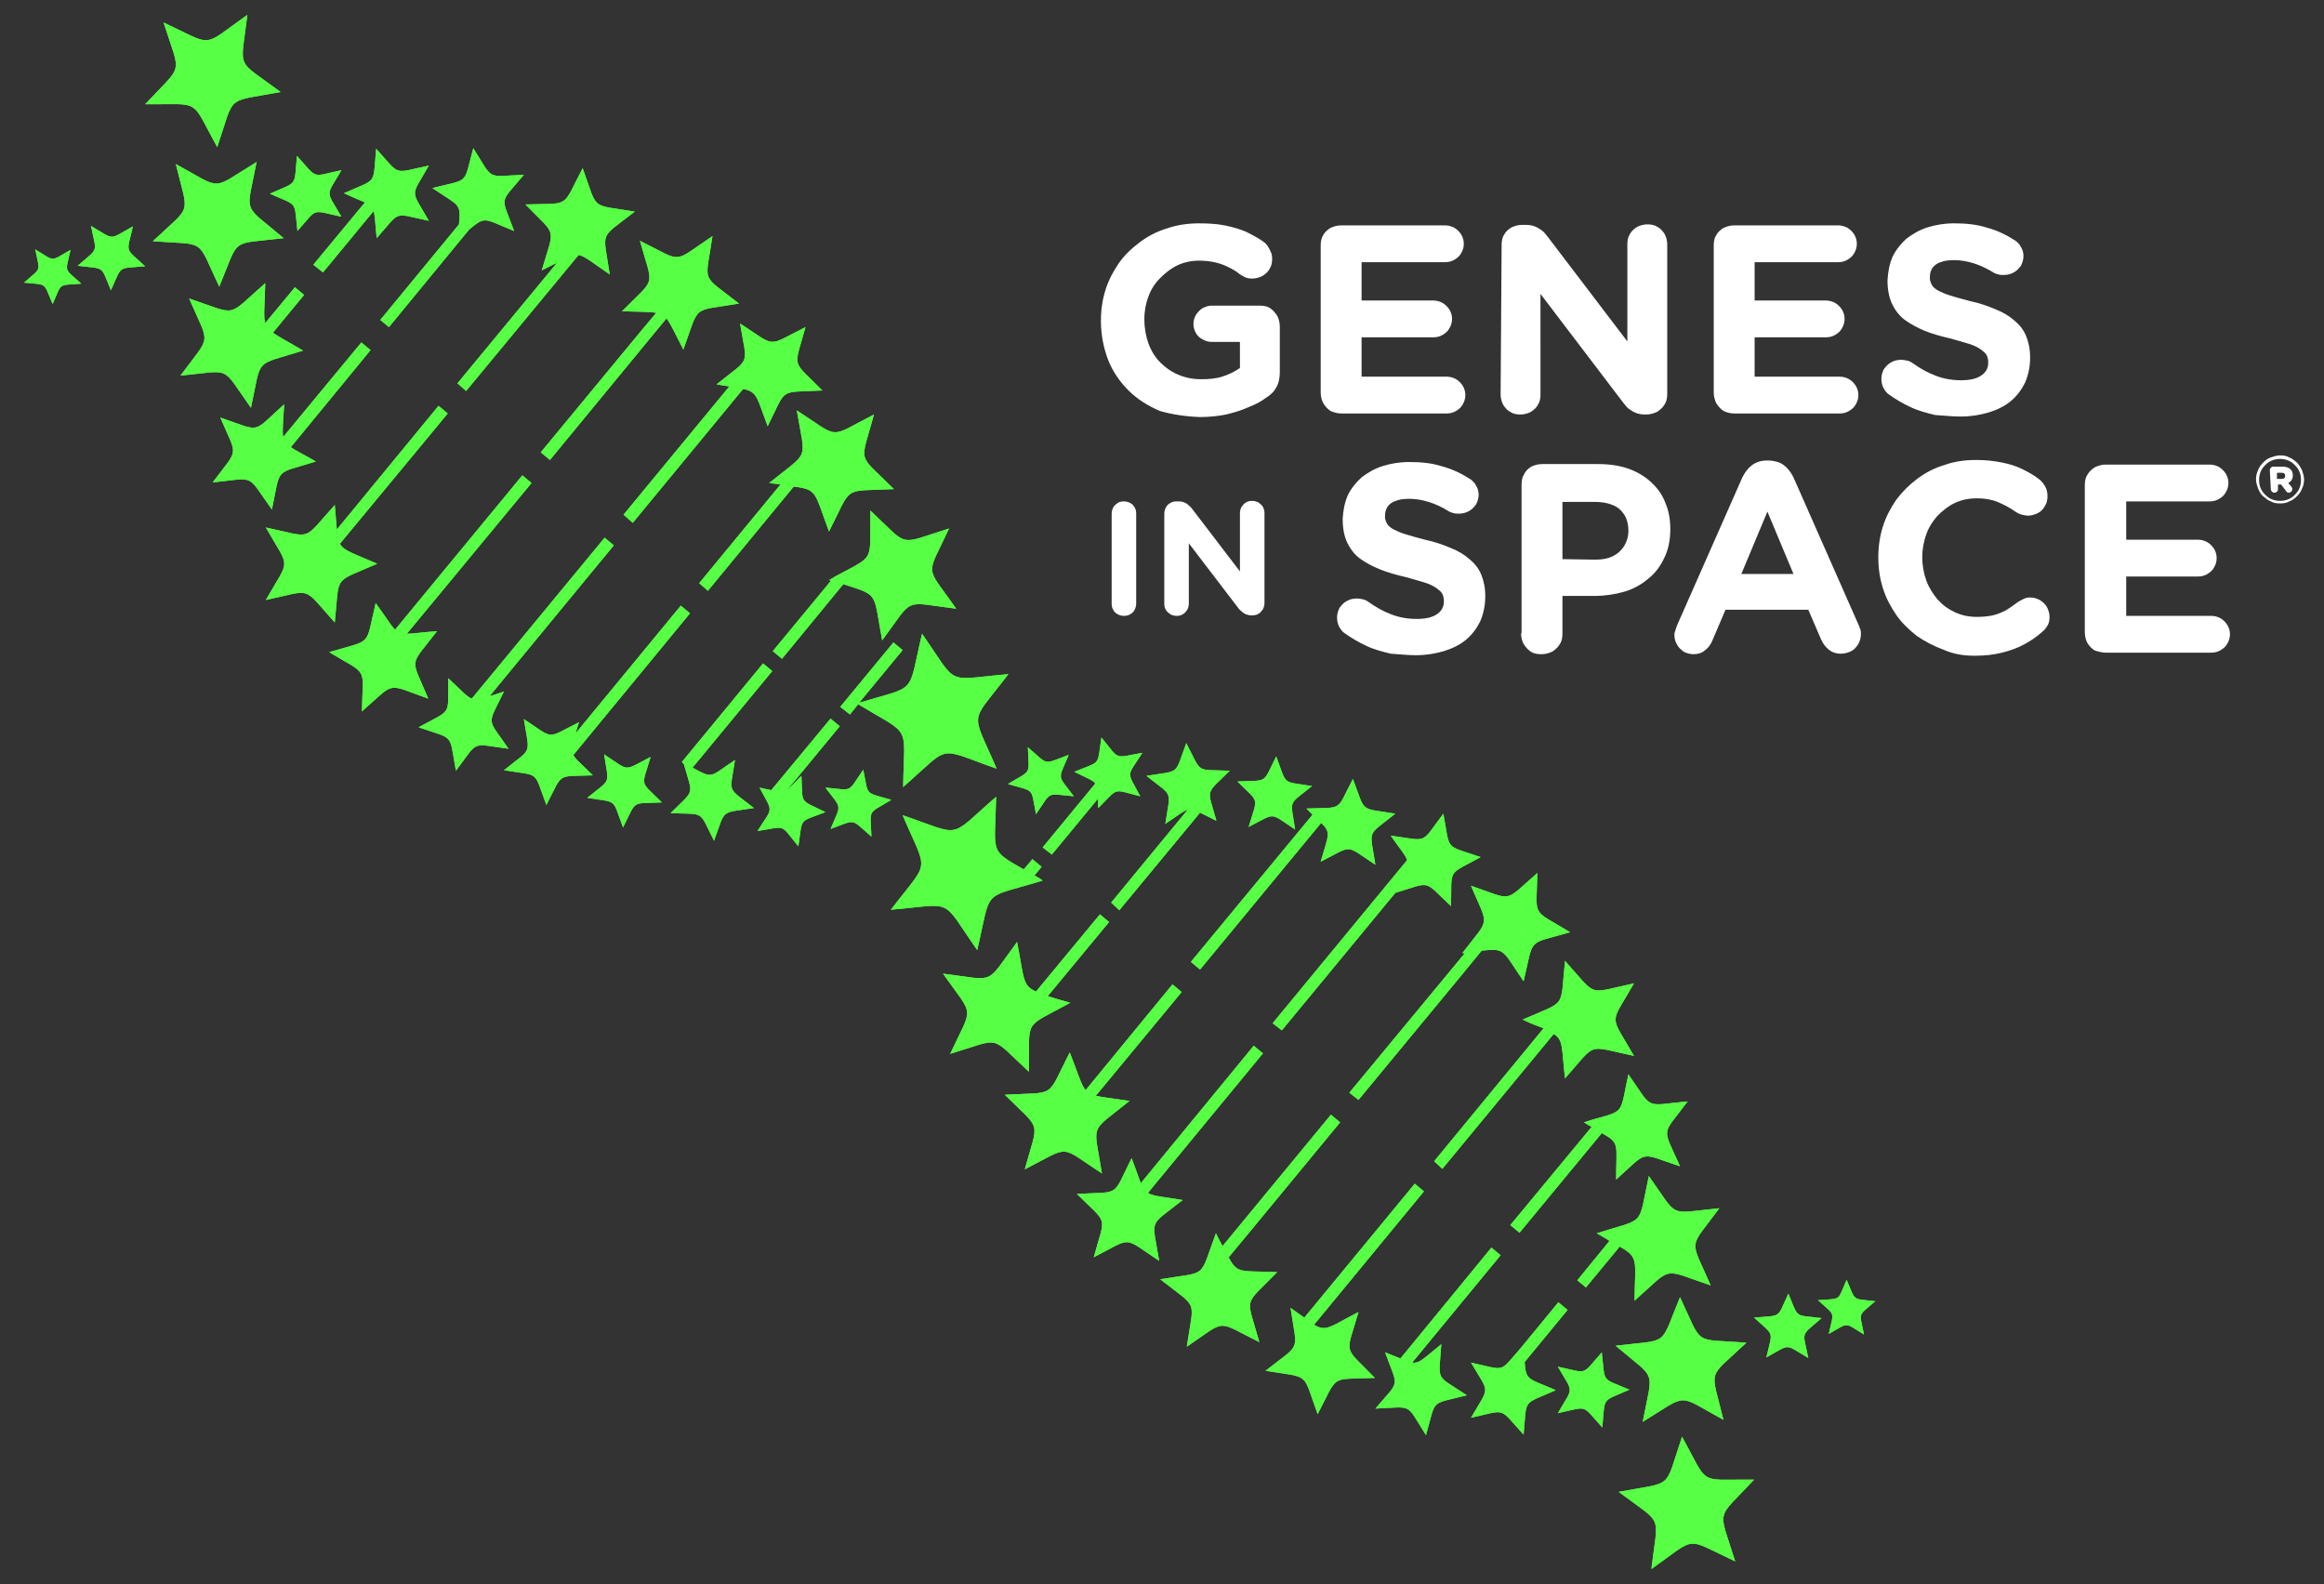 <?xml version="1.0" encoding="utf-8"?>
<!-- Generator: Adobe Illustrator 23.0.4, SVG Export Plug-In . SVG Version: 6.00 Build 0)  -->
<svg version="1.1" id="Layer_1" xmlns="http://www.w3.org/2000/svg" xmlns:xlink="http://www.w3.org/1999/xlink" x="0px" y="0px"
	 viewBox="0 0 454.7 310" style="enable-background:new 0 0 454.7 310;" xml:space="preserve">
<rect x="0" y="0" width="454.7" height="310" fill="#333333" stroke="none"/>
<style type="text/css">
	.st0{fill:#FFFFFF;}
	.st1{fill-rule:evenodd;clip-rule:evenodd;fill:#57FF45;}
	.st2{clip-path:url(#SVGID_3_);fill:#57FF45;}
</style>
<g>
	<g>
		<path class="st0" d="M446.1,98.5c-0.7,0-1.3-0.1-1.8-0.4c-0.6-0.2-1-0.6-1.5-1s-0.7-0.9-1-1.5c-0.2-0.6-0.4-1.2-0.4-1.8v0
			c0-0.6,0.1-1.2,0.4-1.8c0.2-0.6,0.6-1.1,1-1.5c0.4-0.4,0.9-0.8,1.5-1c0.6-0.2,1.2-0.4,1.8-0.4c0.7,0,1.3,0.1,1.8,0.4
			c0.6,0.2,1,0.6,1.5,1c0.4,0.4,0.7,0.9,1,1.5c0.2,0.6,0.4,1.2,0.4,1.8v0c0,0.6-0.1,1.2-0.4,1.8c-0.2,0.6-0.6,1.1-1,1.5
			c-0.4,0.4-0.9,0.8-1.5,1C447.4,98.4,446.8,98.5,446.1,98.5z M446.1,98c0.6,0,1.1-0.1,1.6-0.3c0.5-0.2,0.9-0.5,1.3-0.9
			c0.4-0.4,0.7-0.8,0.9-1.3c0.2-0.5,0.3-1,0.3-1.6v0c0-0.6-0.1-1.1-0.3-1.6c-0.2-0.5-0.5-0.9-0.9-1.3c-0.4-0.4-0.8-0.7-1.3-0.9
			c-0.5-0.2-1-0.3-1.6-0.3c-0.6,0-1.1,0.1-1.6,0.3c-0.5,0.2-0.9,0.5-1.3,0.9s-0.7,0.8-0.9,1.3c-0.2,0.5-0.3,1-0.3,1.6v0
			c0,0.6,0.1,1.1,0.3,1.6c0.2,0.5,0.5,0.9,0.9,1.3c0.4,0.4,0.8,0.7,1.3,0.9C445,97.9,445.5,98,446.1,98z M444.1,92
			c0-0.2,0.1-0.4,0.2-0.5c0.1-0.1,0.3-0.2,0.5-0.2h1.7c0.6,0,1.1,0.1,1.5,0.4c0.4,0.3,0.6,0.7,0.6,1.3c0,0.7-0.3,1.2-0.9,1.5
			l0.6,0.7c0.1,0.1,0.2,0.3,0.2,0.5c0,0.2-0.1,0.4-0.2,0.5c-0.1,0.1-0.3,0.2-0.5,0.2c-0.2,0-0.4-0.1-0.5-0.3l-1-1.3h-0.6v0.9
			c0,0.2-0.1,0.4-0.2,0.5c-0.1,0.1-0.3,0.2-0.5,0.2c-0.2,0-0.4-0.1-0.5-0.2c-0.1-0.1-0.2-0.3-0.2-0.5L444.1,92L444.1,92z
			 M446.4,93.7c0.5,0,0.7-0.2,0.7-0.6c0-0.4-0.2-0.6-0.7-0.6h-0.9v1.2H446.4z"/>
	</g>
	<path class="st0" d="M383.6,81.5c2,0,3.8-0.3,5.5-0.8c1.6-0.5,3.1-1.2,4.3-2.2c1.2-1,2.1-2.2,2.8-3.6c0.6-1.4,1-3,1-4.9v-0.1
		c0-1.6-0.3-3-0.8-4.2c-0.5-1.2-1.3-2.2-2.3-3c-1-0.9-2.2-1.6-3.7-2.2c-1.4-0.6-3.1-1.2-5-1.6c-1.6-0.4-2.9-0.8-3.9-1.1
		c-1-0.3-1.8-0.7-2.4-1c-0.6-0.4-1-0.7-1.2-1.2c-0.2-0.4-0.4-1-0.3-1.5v-0.1c0-0.6,0.2-1.1,0.5-1.6c0.4-0.5,0.9-0.9,1.6-1.1
		c0.7-0.3,1.6-0.4,2.6-0.4c1.3,0,2.5,0.2,3.8,0.6c1.3,0.4,2.6,1,3.9,1.8c0.3,0.2,0.6,0.3,1,0.4c0.3,0.1,0.7,0.1,1.1,0.1
		c0.7,0,1.4-0.2,1.9-0.5c0.6-0.3,1-0.8,1.4-1.3c0.3-0.6,0.5-1.2,0.5-1.9c0-0.5-0.1-1-0.3-1.4c-0.2-0.4-0.4-0.8-0.7-1.1
		c-0.3-0.3-0.5-0.5-0.9-0.7c-1.7-1.1-3.5-1.9-5.4-2.4c-1.9-0.6-4-0.8-6.3-0.8c-1.9,0-3.6,0.3-5.2,0.8s-2.9,1.3-4.1,2.2
		c-1.1,1-2,2.1-2.7,3.5c-0.6,1.4-0.9,2.9-1,4.6v0.1c0,1.8,0.3,3.3,0.9,4.6c0.6,1.2,1.4,2.3,2.5,3.1c1.1,0.8,2.4,1.5,3.8,2.1
		c1.5,0.6,3.2,1.1,5,1.5c1.5,0.4,2.8,0.8,3.8,1.1c1,0.3,1.7,0.7,2.3,1.1c0.5,0.4,0.9,0.7,1.1,1.1c0.2,0.4,0.3,0.9,0.3,1.4v0.1
		c0,1.1-0.5,1.9-1.4,2.5c-0.9,0.6-2.2,0.9-3.9,0.9c-1.8,0-3.5-0.3-5-0.9c-1.6-0.6-3-1.4-4.4-2.4c-0.3-0.2-0.6-0.4-1-0.5
		c-0.4-0.1-0.8-0.2-1.4-0.2c-0.7,0-1.4,0.2-1.9,0.5c-0.6,0.3-1,0.8-1.4,1.3c-0.3,0.6-0.5,1.2-0.5,1.9c0,0.6,0.1,1.2,0.4,1.8
		c0.3,0.5,0.6,1,1.1,1.3c1.4,1,2.8,1.8,4.3,2.5c1.5,0.7,3.1,1.1,4.7,1.5C380.3,81.3,381.9,81.5,383.6,81.5 M339.3,80.9h20.7
		c0.7,0,1.3-0.2,1.8-0.5c0.5-0.3,1-0.7,1.3-1.3c0.3-0.5,0.5-1.1,0.5-1.8c0-0.7-0.2-1.3-0.5-1.8c-0.3-0.5-0.8-1-1.3-1.3
		c-0.5-0.3-1.2-0.5-1.8-0.5h-16.7V66h14c0.7,0,1.3-0.2,1.8-0.5c0.5-0.3,1-0.7,1.3-1.3c0.3-0.5,0.5-1.1,0.5-1.8
		c0-0.7-0.2-1.3-0.5-1.8c-0.3-0.5-0.8-1-1.3-1.3c-0.5-0.3-1.2-0.5-1.8-0.5h-14v-7.5h16.4c0.7,0,1.3-0.2,1.8-0.5
		c0.5-0.3,1-0.7,1.3-1.3c0.3-0.5,0.5-1.1,0.5-1.8c0-0.7-0.2-1.3-0.5-1.8s-0.8-1-1.3-1.3c-0.5-0.3-1.2-0.5-1.8-0.5h-20.4
		c-0.8,0-1.4,0.2-2.1,0.5c-0.6,0.4-1.1,0.8-1.4,1.4c-0.4,0.6-0.5,1.3-0.5,2.1v28.7c0,0.8,0.2,1.5,0.5,2.1c0.4,0.6,0.8,1.1,1.4,1.5
		C337.8,80.7,338.5,80.9,339.3,80.9z M293.6,77.2c0,0.7,0.2,1.4,0.5,2c0.4,0.6,0.8,1.1,1.4,1.4c0.6,0.4,1.3,0.5,2,0.5
		c0.7,0,1.4-0.2,2-0.5c0.6-0.4,1.1-0.8,1.4-1.4c0.4-0.6,0.5-1.3,0.5-2V57.5l16.2,21.3c0.4,0.5,0.7,0.9,1.1,1.2
		c0.4,0.3,0.9,0.6,1.4,0.8c0.5,0.2,1.1,0.3,1.7,0.3h0.3c0.8,0,1.4-0.2,2.1-0.5c0.6-0.4,1.1-0.8,1.5-1.5c0.4-0.6,0.5-1.3,0.5-2.1
		V47.8c0-0.7-0.2-1.4-0.5-2c-0.4-0.6-0.8-1.1-1.4-1.4c-0.6-0.4-1.3-0.5-2-0.5c-0.7,0-1.4,0.2-2,0.5c-0.6,0.4-1.1,0.8-1.4,1.4
		c-0.4,0.6-0.5,1.3-0.5,2v19l-15.6-20.5c-0.4-0.5-0.7-0.9-1.1-1.2s-0.9-0.6-1.4-0.8c-0.5-0.2-1.1-0.3-1.7-0.3h-0.8
		c-0.8,0-1.4,0.2-2.1,0.5c-0.6,0.4-1.1,0.8-1.4,1.4c-0.4,0.6-0.5,1.3-0.5,2.1L293.6,77.2L293.6,77.2z M262.4,80.9h20.7
		c0.7,0,1.3-0.2,1.8-0.5c0.5-0.3,1-0.7,1.3-1.3c0.3-0.5,0.5-1.1,0.5-1.8c0-0.7-0.2-1.3-0.5-1.8c-0.3-0.5-0.8-1-1.3-1.3
		c-0.5-0.3-1.2-0.5-1.8-0.5h-16.7V66h14.1c0.7,0,1.3-0.2,1.8-0.5c0.5-0.3,1-0.7,1.3-1.3c0.3-0.5,0.5-1.1,0.5-1.8
		c0-0.7-0.2-1.3-0.5-1.8c-0.3-0.5-0.8-1-1.3-1.3c-0.5-0.3-1.2-0.5-1.8-0.5h-14.1v-7.5h16.4c0.7,0,1.3-0.2,1.8-0.5
		c0.5-0.3,1-0.7,1.3-1.3c0.3-0.5,0.5-1.1,0.5-1.8c0-0.7-0.2-1.3-0.5-1.8c-0.3-0.5-0.8-1-1.3-1.3c-0.5-0.3-1.2-0.5-1.8-0.5h-20.4
		c-0.8,0-1.4,0.2-2.1,0.5c-0.6,0.4-1.1,0.8-1.4,1.4c-0.4,0.6-0.5,1.3-0.5,2.1v28.7c0,0.8,0.2,1.5,0.5,2.1c0.4,0.6,0.8,1.1,1.4,1.5
		C261,80.7,261.7,80.9,262.4,80.9z M227.8,118.1c0,0.5,0.1,0.9,0.3,1.2c0.2,0.4,0.5,0.6,0.9,0.9c0.4,0.2,0.8,0.3,1.2,0.3
		c0.5,0,0.9-0.1,1.2-0.3c0.4-0.2,0.6-0.5,0.9-0.9c0.2-0.4,0.3-0.8,0.3-1.2v-11.8l9.7,12.7c0.2,0.3,0.5,0.5,0.7,0.7
		c0.2,0.2,0.5,0.4,0.8,0.5c0.3,0.1,0.6,0.2,1,0.2h0.2c0.5,0,0.9-0.1,1.2-0.3c0.4-0.2,0.6-0.5,0.9-0.9c0.2-0.4,0.3-0.8,0.3-1.2v-17.6
		c0-0.5-0.1-0.8-0.3-1.2c-0.2-0.4-0.5-0.6-0.9-0.9c-0.4-0.2-0.8-0.3-1.2-0.3c-0.5,0-0.9,0.1-1.2,0.3c-0.4,0.2-0.6,0.5-0.9,0.9
		c-0.2,0.4-0.3,0.8-0.3,1.2v11.4l-9.4-12.3c-0.2-0.3-0.5-0.5-0.7-0.7c-0.2-0.2-0.5-0.4-0.8-0.5c-0.3-0.1-0.6-0.2-1-0.2h-0.5
		c-0.5,0-0.9,0.1-1.2,0.3c-0.4,0.2-0.7,0.5-0.9,0.9c-0.2,0.4-0.3,0.8-0.3,1.2L227.8,118.1L227.8,118.1z M217.5,118.1
		c0,0.5,0.1,0.9,0.3,1.2c0.2,0.4,0.5,0.7,0.9,0.9c0.4,0.2,0.8,0.3,1.2,0.3c0.5,0,0.9-0.1,1.2-0.3c0.4-0.2,0.7-0.5,0.9-0.9
		c0.2-0.4,0.3-0.8,0.3-1.2v-17.6c0-0.5-0.1-0.9-0.3-1.2c-0.2-0.4-0.5-0.7-0.9-0.9c-0.4-0.2-0.8-0.3-1.2-0.3c-0.5,0-0.9,0.1-1.2,0.3
		s-0.7,0.5-0.9,0.9c-0.2,0.4-0.3,0.8-0.3,1.2V118.1z M412,127.7h20.7c0.7,0,1.3-0.2,1.8-0.5c0.5-0.3,1-0.7,1.3-1.3
		c0.3-0.5,0.5-1.1,0.5-1.8c0-0.7-0.2-1.3-0.5-1.8c-0.3-0.5-0.8-1-1.3-1.3c-0.5-0.3-1.2-0.5-1.8-0.5H416v-7.7h14.1
		c0.7,0,1.3-0.2,1.8-0.5c0.5-0.3,1-0.7,1.3-1.3c0.3-0.5,0.5-1.1,0.5-1.8c0-0.7-0.2-1.3-0.5-1.8c-0.3-0.5-0.8-1-1.3-1.3
		c-0.5-0.3-1.2-0.5-1.8-0.5H416v-7.5h16.4c0.7,0,1.3-0.2,1.8-0.5c0.5-0.3,1-0.7,1.3-1.3c0.3-0.5,0.5-1.1,0.5-1.8
		c0-0.7-0.2-1.3-0.5-1.8c-0.3-0.5-0.8-1-1.3-1.3c-0.5-0.3-1.2-0.5-1.8-0.5H412c-0.8,0-1.4,0.2-2.1,0.5c-0.6,0.4-1.1,0.8-1.5,1.5
		c-0.4,0.6-0.5,1.3-0.5,2.1v28.7c0,0.8,0.2,1.5,0.5,2.1c0.4,0.6,0.8,1.1,1.5,1.5C410.6,127.5,411.3,127.7,412,127.7z M386.4,128.3
		c2,0,3.7-0.2,5.3-0.6c1.6-0.4,3-0.9,4.3-1.6c1.3-0.7,2.5-1.5,3.6-2.5c0.4-0.3,0.7-0.7,1-1.2c0.3-0.5,0.4-1,0.4-1.7
		c0-0.7-0.2-1.3-0.5-1.9c-0.3-0.6-0.8-1-1.4-1.4c-0.6-0.3-1.2-0.5-1.9-0.5c-0.5,0-0.9,0.1-1.3,0.3c-0.4,0.2-0.8,0.4-1.1,0.6
		c-0.8,0.6-1.5,1.1-2.3,1.6c-0.8,0.4-1.7,0.8-2.6,1c-0.9,0.2-2,0.3-3.1,0.3c-1.6,0-3-0.3-4.3-0.9c-1.3-0.6-2.4-1.4-3.4-2.5
		c-0.9-1.1-1.7-2.3-2.2-3.7c-0.5-1.4-0.8-2.9-0.8-4.5v-0.1c0-1.6,0.3-3.1,0.8-4.5c0.5-1.4,1.3-2.6,2.2-3.6c1-1,2.1-1.9,3.4-2.5
		c1.3-0.6,2.7-0.9,4.3-0.9c1.4,0,2.8,0.2,4,0.7c1.2,0.5,2.4,1.1,3.5,1.9c0.3,0.2,0.6,0.4,1,0.5c0.4,0.2,0.9,0.2,1.4,0.3
		c0.7,0,1.4-0.2,2-0.5s1.1-0.8,1.4-1.4c0.4-0.6,0.5-1.3,0.5-2c0-0.7-0.2-1.4-0.5-1.9c-0.3-0.5-0.7-1-1.1-1.3c-1-0.8-2.1-1.4-3.3-2
		c-1.2-0.6-2.5-1-4-1.3c-1.5-0.3-3.1-0.5-5-0.5c-2.3,0-4.4,0.3-6.3,1c-2,0.6-3.7,1.5-5.3,2.7c-1.6,1.2-2.9,2.5-4.1,4.1
		c-1.1,1.6-2,3.3-2.6,5.2c-0.6,1.9-0.9,3.9-0.9,6v0.1c0,2.1,0.3,4.1,0.9,6c0.6,1.9,1.5,3.6,2.6,5.2c1.1,1.6,2.5,2.9,4,4.1
		c1.6,1.1,3.3,2,5.2,2.7C382.2,128,384.2,128.3,386.4,128.3z M340.7,112.3l5.1-12.2l5.1,12.2H340.7z M327.6,124.2
		c0,0.7,0.2,1.4,0.5,1.9c0.3,0.6,0.8,1,1.3,1.4c0.6,0.3,1.2,0.5,1.9,0.5c0.9,0,1.6-0.2,2.2-0.7c0.6-0.4,1.1-1,1.5-1.9l2.6-6.1h16.2
		l2.5,5.8c0.4,0.9,0.9,1.5,1.5,2c0.6,0.5,1.4,0.8,2.4,0.8c0.7,0,1.4-0.2,2-0.5c0.6-0.3,1-0.8,1.4-1.4c0.3-0.6,0.5-1.2,0.5-2
		c0-0.3,0-0.5-0.1-0.8c-0.1-0.3-0.2-0.5-0.3-0.8l-12.8-29c-0.5-1-1.1-1.8-1.9-2.4c-0.8-0.6-1.7-0.8-2.8-0.9h-0.5
		c-1.1,0-2.1,0.3-2.9,0.9c-0.8,0.6-1.4,1.4-1.9,2.4l-12.8,29c-0.1,0.3-0.2,0.6-0.3,0.9C327.7,123.6,327.6,123.9,327.6,124.2z
		 M305.7,109.4V98.2h6.3c1.4,0,2.5,0.2,3.5,0.6c1,0.4,1.7,1,2.3,1.9c0.5,0.8,0.8,1.9,0.8,3.1v0.1c0,1.1-0.3,2-0.8,2.9
		c-0.5,0.8-1.2,1.5-2.2,2c-1,0.5-2.1,0.7-3.5,0.7L305.7,109.4L305.7,109.4z M297.6,123.9c0,0.8,0.2,1.5,0.5,2.1
		c0.4,0.6,0.8,1.1,1.4,1.5c0.6,0.4,1.3,0.5,2.1,0.5c0.8,0,1.4-0.2,2.1-0.5c0.6-0.4,1.1-0.8,1.5-1.5c0.4-0.6,0.5-1.3,0.5-2.1v-7.3
		h6.2c2.1,0,4-0.3,5.8-0.8c1.8-0.5,3.4-1.4,4.7-2.5c1.4-1.1,2.4-2.4,3.2-4.1c0.8-1.6,1.2-3.5,1.2-5.6v-0.1c0-1.9-0.3-3.6-1-5.2
		c-0.6-1.6-1.6-2.9-2.8-4c-1.2-1.1-2.7-2-4.4-2.6c-1.7-0.6-3.7-0.9-5.9-0.9h-11c-0.8,0-1.4,0.2-2.1,0.5c-0.6,0.4-1.1,0.8-1.4,1.5
		c-0.4,0.6-0.5,1.3-0.5,2.1V123.9z M277,128.2c2,0,3.8-0.3,5.5-0.8c1.6-0.5,3.1-1.2,4.3-2.2c1.2-1,2.1-2.2,2.8-3.6
		c0.6-1.4,1-3,1-4.9v-0.1c0-1.6-0.3-3-0.8-4.2c-0.5-1.2-1.3-2.2-2.3-3c-1-0.9-2.2-1.6-3.7-2.2c-1.4-0.6-3.1-1.2-5-1.6
		c-1.6-0.4-2.9-0.8-3.9-1.1c-1-0.3-1.8-0.7-2.4-1c-0.6-0.4-1-0.7-1.2-1.2c-0.2-0.4-0.4-0.9-0.3-1.5v-0.1c0-0.6,0.2-1.1,0.5-1.6
		c0.4-0.5,0.9-0.9,1.6-1.1c0.7-0.3,1.6-0.4,2.6-0.4c1.3,0,2.5,0.2,3.8,0.6c1.3,0.4,2.6,1,3.9,1.8c0.3,0.2,0.6,0.3,1,0.4
		c0.3,0.1,0.7,0.1,1.1,0.1c0.7,0,1.4-0.2,1.9-0.5c0.6-0.3,1-0.8,1.4-1.3c0.3-0.6,0.5-1.2,0.5-1.9c0-0.5-0.1-1-0.3-1.4
		c-0.2-0.4-0.4-0.8-0.7-1.1s-0.5-0.5-0.9-0.7c-1.7-1.1-3.5-1.9-5.4-2.4c-1.9-0.6-4-0.8-6.3-0.8c-1.9,0-3.6,0.3-5.2,0.8
		c-1.6,0.5-2.9,1.3-4.1,2.2c-1.1,1-2,2.1-2.7,3.5c-0.6,1.4-0.9,2.9-1,4.6v0.1c0,1.8,0.3,3.3,0.9,4.6c0.6,1.2,1.4,2.3,2.5,3.1
		c1.1,0.8,2.4,1.5,3.9,2.1c1.5,0.6,3.2,1.1,5,1.5c1.5,0.4,2.8,0.8,3.8,1.1c1,0.3,1.7,0.7,2.3,1.1c0.5,0.4,0.9,0.7,1.1,1.1
		c0.2,0.4,0.3,0.9,0.3,1.4v0.1c0,1.1-0.5,1.9-1.4,2.5c-0.9,0.6-2.2,0.9-3.9,0.9c-1.8,0-3.5-0.3-5-0.9c-1.6-0.6-3-1.4-4.4-2.4
		c-0.3-0.2-0.6-0.4-1-0.5c-0.4-0.1-0.8-0.2-1.4-0.2c-0.7,0-1.4,0.2-1.9,0.5c-0.6,0.3-1,0.8-1.4,1.3c-0.3,0.6-0.5,1.2-0.5,1.9
		c0,0.6,0.1,1.2,0.4,1.8c0.3,0.5,0.6,1,1.1,1.3c1.4,1,2.8,1.8,4.3,2.5s3.1,1.1,4.7,1.5C273.8,128,275.4,128.2,277,128.2z
		 M234.8,81.6c1.8,0,3.6-0.2,5.1-0.5c1.6-0.4,3-0.8,4.3-1.4c1.3-0.5,2.5-1.1,3.4-1.8c1-0.6,1.7-1.3,2.1-2.1c0.5-0.8,0.7-1.9,0.7-3
		v-8.9c0-0.8-0.2-1.5-0.5-2.1c-0.4-0.6-0.8-1.1-1.4-1.5c-0.6-0.4-1.3-0.5-2.1-0.5h-9.3c-0.7,0-1.2,0.2-1.8,0.5
		c-0.5,0.3-0.9,0.7-1.3,1.3c-0.3,0.5-0.5,1.1-0.5,1.8c0,0.7,0.2,1.2,0.5,1.8c0.3,0.5,0.7,0.9,1.3,1.2c0.5,0.3,1.1,0.5,1.8,0.5h5.5
		V72c-1,0.7-2.2,1.3-3.5,1.7c-1.3,0.4-2.7,0.5-4.1,0.5c-1.6,0-3.1-0.3-4.5-0.9c-1.4-0.6-2.5-1.4-3.5-2.4c-1-1-1.8-2.3-2.3-3.7
		c-0.5-1.4-0.8-3-0.8-4.7v-0.1c0-1.6,0.3-3.1,0.8-4.4c0.5-1.4,1.3-2.6,2.3-3.6c1-1,2.1-1.9,3.4-2.5c1.3-0.6,2.7-0.9,4.1-0.9
		c1.1,0,2.2,0.1,3.1,0.3c0.9,0.2,1.8,0.5,2.6,0.9c0.8,0.4,1.6,0.8,2.3,1.4c0.3,0.2,0.6,0.4,1,0.6c0.4,0.2,0.9,0.3,1.5,0.3
		c0.7,0,1.4-0.2,2-0.5c0.6-0.4,1.1-0.8,1.4-1.4c0.4-0.6,0.5-1.3,0.5-2c0-0.5-0.1-1-0.3-1.4c-0.2-0.4-0.4-0.8-0.6-1.1
		s-0.5-0.6-0.8-0.8c-1.1-0.8-2.3-1.4-3.5-2c-1.2-0.5-2.6-0.9-4.1-1.2c-1.5-0.3-3.2-0.4-5-0.4c-2.2,0-4.3,0.3-6.3,1
		c-2,0.6-3.7,1.5-5.3,2.7c-1.6,1.2-3,2.5-4.1,4.1c-1.1,1.6-2,3.3-2.6,5.2c-0.6,1.9-0.9,3.9-0.9,6v0.1c0,2.7,0.5,5.2,1.4,7.6
		c0.9,2.3,2.3,4.3,4,6c1.7,1.7,3.8,3,6.1,4C229.3,81.1,232,81.5,234.8,81.6z"/>
	<g>
		<g>
			<path id="SVGID_1_" class="st1" d="M318.8,271.9c-5.6,2.5-4.7,1.2-5.3,7.4c-4.2-4.6-2.6-4.1-8.7-2.8c3.1-5.4,3.1-3.7,0-9.1
				c6.1,1.3,4.5,1.8,8.6-2.8C314.1,270.8,313.2,269.5,318.8,271.9 M366.9,254.6c-3.5,3.1-3.1,1.9-2.2,6.5c-4-2.4-2.8-2.4-6.9-0.1
				c1-4.6,1.4-3.4-2.1-6.6c4.7-0.4,3.7,0.3,5.6-4C363.2,254.8,362.2,254,366.9,254.6z M329.1,281.1c5.4,9.8,2.9,8.3,14.1,8.4
				c-7.6,8.2-7,5.3-3.7,16c-10.1-4.7-7.2-5-16.4,1.5c1.3-11.1,2.5-8.4-6.4-15.1C327.7,289.8,325.5,291.7,329.1,281.1z M328.7,253.8
				c4.6,9.7,2.3,8.1,13,8.9c-7.8,7.4-7,4.7-4.5,15.1c-9.4-5.1-6.6-5.2-15.8,0.4c2-10.6,2.9-7.9-5.3-14.9
				C326.8,262,324.6,263.7,328.7,253.8z M15.2,52c4.2-3.7,3.7-2.3,2.6-7.8c4.8,2.8,3.3,2.8,8.2,0.1c-1.2,5.4-1.7,4,2.4,7.8
				c-5.6,0.5-4.4-0.3-6.7,4.7C19.6,51.8,20.7,52.7,15.2,52z M52.8,37.9c5.6-2.5,4.7-1.2,5.3-7.4c4.2,4.6,2.6,4.1,8.7,2.8
				c-3.1,5.4-3.1,3.7,0,9.1c-6.1-1.3-4.5-1.8-8.6,2.8C57.5,39.1,58.4,40.4,52.8,37.9z M4.7,55.3c3.5-3.1,3.1-1.9,2.2-6.5
				c4,2.4,2.8,2.4,6.9,0.1c-1,4.6-1.4,3.4,2.1,6.6c-4.7,0.4-3.7-0.3-5.6,4C8.4,55.1,9.4,55.8,4.7,55.3z M42.5,28.8
				c-5.4-9.8-2.9-8.3-14.1-8.4c7.6-8.2,7-5.3,3.6-16c10.1,4.7,7.2,5,16.4-1.5C47.1,14,45.9,11.3,54.9,18
				C43.9,20.1,46.1,18.2,42.5,28.8z M174.4,156.5c-4.8,2.9-4.1,1.6-3.9,7.2c-4.2-3.6-2.8-3.4-8-1.5c2.1-5.1,2.3-3.7-1-8.1
				c5.6,0.5,4.2,1.1,7.4-3.5C170,155.9,169,154.9,174.4,156.5z M42.9,56.1c-4.6-9.7-2.3-8.1-13-8.9c7.8-7.4,7-4.7,4.5-15.1
				c9.4,5.1,6.6,5.2,15.8-0.4c-2,10.6-2.9,7.9,5.3,14.9C44.8,47.9,47,46.2,42.9,56.1z M129.5,157c-6.2,0.3-4.8-0.6-7.6,4.9
				c-2.2-5.8-0.9-4.8-7-5.8c4.8-3.9,4.2-2.4,3.3-8.5c5.2,3.4,3.6,3.3,9.1,0.5C125.5,154.2,125.1,152.6,129.5,157z M197.2,153.4
				c4.8-2.9,4.1-1.6,3.9-7.2c4.2,3.6,2.8,3.4,8,1.5c-2.1,5.1-2.3,3.7,1,8.1c-5.6-0.5-4.2-1.1-7.4,3.5
				C201.6,153.9,202.6,155,197.2,153.4z M242.1,152.9c6.2-0.3,4.8,0.6,7.6-4.9c2.2,5.8,0.9,4.8,7,5.8c-4.8,3.9-4.2,2.4-3.3,8.5
				c-5.2-3.4-3.6-3.3-9.1-0.5C246.1,155.7,246.5,157.3,242.1,152.9z M164.4,138.3l10.4-12.6l1.8,1.5l-8.5,10.3
				c11.6-3.5,9.4-1.3,12.3-13.5c7.3,10.4,4.2,9,16.9,7.9c-7.7,10.1-7.3,6.8-2.3,18.5c-12-4.2-8.7-4.8-18.3,3.6
				c0.2-12.6,1.8-9.8-8.8-16.2l-1.6,2L164.4,138.3z M92.3,136.7l26-31.5l1.8,1.5l-24.3,29.5c0.7-0.2,1.7-0.5,2.8-0.9
				c-3.3,6.9-3.4,4.9,0.9,11.2c-7.6-1-5.7-1.7-10.3,4.3c-1.4-7.5-0.1-6-7.3-8.5c6.7-3.7,5.7-2,5.8-9.6
				C90.3,135.1,91.3,136.3,92.3,136.7z M122,100.7l20.7-25.1c-0.7-0.1-1.5-0.2-2.5-0.4c6.8-5.5,6-3.3,4.6-11.9
				c7.3,4.7,5,4.6,12.8,0.7c-2.3,8.4-2.8,6.2,3.3,12.4c-8.7,0.5-6.8-0.8-10.7,7c-2.2-5.8-2-6.7-4.8-7.3l-21.6,26.2L122,100.7z
				 M65.9,103.6l19.9-24.2l1.8,1.5l-21.1,25.5c0.8,1.4,2.5,1.8,7.3,3.9c-8.8,3.9-7.3,1.9-8.3,11.5c-6.5-7.2-4.1-6.4-13.5-4.4
				c4.8-8.4,4.8-5.8,0-14.2c9.4,2,7,2.8,13.5-4.4C65.7,100.9,65.8,102.5,65.9,103.6z M89.5,75l19.5-23.6c-0.8,0.4-1.8,0.9-3,1.5
				c2.5-8.7,3.1-6.4-3.2-12.9c9-0.3,7,0.9,11.2-7.1c3.1,8.5,1.3,7,10.2,8.5c-7.1,5.6-6.2,3.4-4.9,12.3c-3.5-2.4-4.9-3.6-6.1-3.8
				L91.2,76.5L89.5,75z M112.6,143.5l20.6-25l1.8,1.5l-22.8,27.7l-0.1-0.1c0.4,0.9,1.6,1.8,3.9,4.1c-7.3,0.3-5.7-0.7-9.1,5.8
				c-2.6-6.9-1.1-5.6-8.3-6.8c5.7-4.6,5-2.8,3.9-10c6.1,4,4.2,3.9,10.8,0.6C113,142.2,112.8,142.9,112.6,143.5z M136.8,114.1
				l15.9-19.3c-0.7-0.1-1.4-0.2-2.2-0.3c8-6.5,7.1-4,5.4-14.2c8.7,5.6,5.9,5.5,15.1,0.8c-2.7,10-3.4,7.3,3.9,14.6
				c-10.3,0.5-8-0.9-12.7,8.3c-2.9-7.7-2.2-8.2-6.9-8.8l-16.8,20.4L136.8,114.1z M77.3,123.2l7-8.5l17.9-21.7l1.8,1.5L79.6,124
				c1.2,0,3-0.3,5.9-0.5c-5.5,7.2-5.2,4.8-1.7,13.2c-8.5-3-6.2-3.4-13,2.5c0.2-9,1.4-6.9-6.4-11.6c8.7-2.6,7-0.9,9.1-9.6
				C75.5,120.7,76.4,122.3,77.3,123.2z M105.8,88.5l20-24.2l2.6-3.1c-1.3-0.2-3.2-0.2-6.7-0.3c6.8-6.9,6.1-4.4,3.5-13.8
				c8.7,4.3,6.1,4.5,14.2-0.9c-1.4,9.6-2.4,7.2,5.2,13.2c-9.5,1.6-7.6,0-10.9,9c-1.7-3.3-2.5-5.1-3.3-6.1L107.6,90L105.8,88.5z
				 M55.4,85.5L70.7,67l1.8,1.5l-15.6,19c1,0.7,2.5,1.4,4.9,2.8c-8.3,2.6-6.8,0.9-8.6,9.4c-5.1-7.1-3-6.2-11.6-5.3
				c5.2-7,4.9-4.7,1.5-12.7c8.3,2.8,6,3.2,12.5-2.6C55.4,82.6,55.2,84.3,55.4,85.5z M51.9,63.2l5.8-7l1.8,1.5l-6.1,7.4
				c1.1,0.8,2.9,1.7,5.9,3.5c-9.8,3.1-8,1.1-10.2,11.2c-6-8.4-3.5-7.3-13.8-6.3c6.1-8.3,5.8-5.6,1.7-15.1c9.8,3.3,7.1,3.8,14.9-3
				C51.8,59.8,51.5,61.9,51.9,63.2z M74.4,62.6l15.4-18.7c0.4-4.2,0.1-3.5-5.2-7.1c7.4-1.9,6-0.5,8-7.8c4.1,6.4,2.3,5.5,9.9,5.2
				c-4.9,5.9-4.5,3.9-1.9,11c-6-2.4-5.5-3-8.8-0.3L76.1,64L74.4,62.6z M61.3,51.8l10.1-12.2c-0.9-0.4-2.2-0.9-4.1-1.8
				c6.7-3,5.6-1.4,6.3-8.7c4.9,5.4,3.1,4.8,10.3,3.3c-3.6,6.4-3.6,4.4,0,10.8c-7.2-1.5-5.3-2.1-10.2,3.4c-0.3-2.8-0.3-4.3-0.6-5.3
				l-9.9,12L61.3,51.8z M133.4,149.1l15.9-19.3l1.8,1.5l-15.6,18.9c4.1,2.2,3.2,1.9,8.3-1.5c-1,6.8-1.7,5.1,3.7,9.4
				c-6.8,1.1-5.4,0-7.8,6.4c-3.1-6.1-1.6-5.1-8.5-5.4c4.8-4.8,4.4-3.2,2.6-9.6L133.4,149.1z M150.9,154.6l11.6-14l1.8,1.5
				l-10.4,12.6c0.6-0.5,1.4-1.4,2.9-2.9c0.3,5.8-0.5,4.5,4.7,7.1c-5.4,2.1-4.4,0.9-5.3,6.7c-3.7-4.5-2.2-3.9-8-3
				c3.1-4.9,3.1-3.4,0.4-8.5C149.5,154.3,150.3,154.5,150.9,154.6z M151.2,127.4l11.4-13.8l-0.4-0.1c0.3-0.2,0.6-0.3,0.9-0.5
				l0.1-0.1l0,0c8.3-4.5,6.9-2.6,7.1-13c7.8,7.3,5.1,6.7,15.4,3.5c-4.5,9.7-4.8,6.9,1.4,15.7c-10.7-1.3-8.1-2.4-14.5,6.2
				c-1.8-9.5-0.5-8.7-7.6-11L153,128.9L151.2,127.4z M205.8,167.2l9-10.9c0,0.5,0,1.1,0.1,1.8c4.1-4.1,2.6-3.7,8.2-2.3
				c-2.7-5.1-2.7-3.6,0.4-8.5c-5.7,1-4.3,1.5-8-3c-0.9,5.7,0.1,4.5-5.3,6.7c2.5,1.3,3.6,1.6,4.1,2.3L204,165.8L205.8,167.2z
				 M224.6,233.4l22.5-27.3l-1.8-1.5l-22.1,26.9c-0.4-1-0.9-2.6-1.8-4.9c-3.9,7.8-2,6.5-10.7,7c6.2,6.2,5.6,3.9,3.3,12.4
				c7.8-4,5.5-4.1,12.8,0.7c-1.4-8.6-2.2-6.5,4.6-11.9C227.4,234.1,225.7,234.1,224.6,233.4z M250.8,201.6l22.2-26.9
				c7.3-2.2,5.3-2.6,10.9,2.6c0.2-7.6-0.9-5.9,5.8-9.6c-7.2-2.5-5.9-1-7.3-8.5c-4.6,6.1-2.8,5.3-10.3,4.3c1.8,2.6,2.9,3.8,3.2,4.8
				L249,200.2L250.8,201.6z M257.1,259.2l21.5-26.1l-1.8-1.5l-21.6,26.2c-0.7-0.5-1.6-1.1-2.7-1.9c1.3,8.9,2.2,6.7-4.9,12.3
				c8.9,1.5,7.1,0,10.2,8.5c4.2-8,2.2-6.7,11.2-7.1c-6.3-6.5-5.7-4.2-3.2-12.9C260,259.7,259.5,260.6,257.1,259.2z M282.2,228.7
				l21.8-26.4c1.9,1.2,1.5,2.6,2.2,8.7c6.4-7.2,4-6.4,13.5-4.4c-4.8-8.4-4.8-5.8,0-14.2c-9.4,2-7,2.8-13.5-4.4
				c-1,9.6,0.5,7.6-8.3,11.5c1.7,0.8,3,1.3,4.1,1.7l-21.4,26L282.2,228.7z M214.4,214.4l16.8-20.3l-1.8-1.5l-17,20.7
				c-0.9-1.1-1.4-3.1-3.1-7.4c-4.7,9.2-2.4,7.7-12.7,8.3c7.3,7.3,6.6,4.7,3.9,14.6c9.2-4.7,6.5-4.8,15.1,0.8
				c-1.6-10.2-2.6-7.7,5.4-14.2C217.7,214.9,215.7,214.7,214.4,214.4z M234.8,189.7l23.7-28.7c2,2,1.4,2.3-0.1,7.6
				c6.5-3.3,4.6-3.4,10.7,0.6c-1.1-7.2-1.8-5.4,3.9-10c-7.2-1.2-5.7,0-8.3-6.8c-3.4,6.5-1.7,5.5-9.1,5.8c0.4,0.4,0.8,0.8,1.2,1.2
				L233,188.2L234.8,189.7z M240.4,246l3.9-4.7l17.9-21.7l-1.8-1.5l-21.2,25.7c-0.4-0.7-0.8-1.5-1.3-2.5c-3.4,9.1-1.4,7.4-10.9,9
				c7.6,6,6.6,3.6,5.2,13.2c8-5.4,5.5-5.2,14.2-0.9c-2.6-9.3-3.2-6.8,3.5-13.7C242.7,248.6,242.1,249.3,240.4,246z M265.8,215.2
				l20-24.2l4.1-5c4.7-0.5,4-0.1,8.2,6c2.1-8.8,0.5-7.1,9.1-9.6c-7.7-4.7-6.6-2.6-6.4-11.6c-6.8,5.9-4.5,5.4-13,2.5
				c3.5,8.3,3.8,6-1.7,13.2l0.5,0L264,213.8L265.8,215.2z M276.3,266.6l17.3-21l-1.8-1.5L274,265.8c-0.8-0.3-1.7-0.7-3-1.2
				c2.6,7.2,3,5.2-1.9,11c7.6-0.3,5.8-1.2,9.9,5.2c2.1-7.3,0.6-5.9,8-7.8c-6.3-4.2-5.5-2.4-5-10
				C278.5,265.8,277.8,266.8,276.3,266.6z M298.3,266.5l8.4-10.2l-1.8-1.5l-7.4,9c-4.3,4.9-2.8,4.3-9.7,2.8c3.7,6.3,3.7,4.4,0,10.8
				c7.2-1.6,5.3-2.1,10.3,3.3c0.7-7.3-0.4-5.7,6.3-8.7C298.9,269.6,298.6,270.2,298.3,266.5z M297.3,241.2l16.1-19.5
				c3.6,2,2.8,2.1,2.8,9.1c6.5-5.8,4.3-5.3,12.5-2.6c-3.5-8-3.7-5.7,1.5-12.7c-8.7,0.8-6.6,1.8-11.6-5.3c-1.6,7.3-0.7,7.1-5.7,8.5
				c-0.8,0.2-1.8,0.5-3,0.9c0.5,0.3,1,0.6,1.5,0.9l-15.9,19.2L297.3,241.2z M310.3,251.9l6.6-8c3.8,2.2,3,2.6,2.9,10.6
				c7.7-6.8,5.1-6.3,14.9-3c-4.1-9.5-4.4-6.8,1.7-15.1c-10.3,1-7.8,2.1-13.8-6.3c-2.2,10.1-0.4,8.1-10.2,11.2c1,0.6,1.8,1,2.5,1.5
				l-6.3,7.7L310.3,251.9z M205,194.9l12-14.5l-1.8-1.5l-12.5,15.1c-2.7-1.2-2.3-2.5-3.7-9.7c-6.4,8.6-3.9,7.5-14.5,6.2
				c6.2,8.8,5.9,6,1.4,15.7c10.3-3.1,7.5-3.8,15.4,3.5c0.2-10.7-1.3-8.3,8.1-13.5C207.6,195.7,206.2,195.3,205,194.9z M202.4,171.3
				l1.4-1.7l-1.8-1.5l-1.7,2c-6.9-3.9-5.6-3.1-5.4-14.2c-9.6,8.3-6.3,7.7-18.3,3.6c5,11.7,5.4,8.4-2.3,18.5
				c12.7-1.1,9.6-2.5,16.9,7.9c2.9-12.4,0.6-9.9,12.8-13.6C203.5,171.9,203,171.6,202.4,171.3z M219,178.1l15.8-19.1
				c0.8,0.4,1.8,0.9,3.2,1.6c-1.8-6.6-2.3-4.9,2.6-9.8c-6.9-0.3-5.3,0.7-8.5-5.4c-2.4,6.4-1,5.3-7.8,6.4c5.4,4.3,4.7,2.6,3.7,9.4
				c2.4-1.6,3.5-2.5,4.4-2.8l-15,18.2L219,178.1z M356.4,257.9c-4.2,3.7-3.7,2.3-2.6,7.8c-4.8-2.8-3.3-2.8-8.2-0.1
				c1.2-5.4,1.7-4-2.4-7.8c5.5-0.5,4.4,0.3,6.7-4.7C352,258.1,350.9,257.2,356.4,257.9z"/>
		</g>
		<g>
			<defs>
				<path id="SVGID_2_" d="M318.8,271.9c-5.6,2.5-4.7,1.2-5.3,7.4c-4.2-4.6-2.6-4.1-8.7-2.8c3.1-5.4,3.1-3.7,0-9.1
					c6.1,1.3,4.5,1.8,8.6-2.8C314.1,270.8,313.2,269.5,318.8,271.9 M366.9,254.6c-3.5,3.1-3.1,1.9-2.2,6.5c-4-2.4-2.8-2.4-6.9-0.1
					c1-4.6,1.4-3.4-2.1-6.6c4.7-0.4,3.7,0.3,5.6-4C363.2,254.8,362.2,254,366.9,254.6z M329.1,281.1c5.4,9.8,2.9,8.3,14.1,8.4
					c-7.6,8.2-7,5.3-3.7,16c-10.1-4.7-7.2-5-16.4,1.5c1.3-11.1,2.5-8.4-6.4-15.1C327.7,289.8,325.5,291.7,329.1,281.1z M328.7,253.8
					c4.6,9.7,2.3,8.1,13,8.9c-7.8,7.4-7,4.7-4.5,15.1c-9.4-5.1-6.6-5.2-15.8,0.4c2-10.6,2.9-7.9-5.3-14.9
					C326.8,262,324.6,263.7,328.7,253.8z M15.2,52c4.2-3.7,3.7-2.3,2.6-7.8c4.8,2.8,3.3,2.8,8.2,0.1c-1.2,5.4-1.7,4,2.4,7.8
					c-5.6,0.5-4.4-0.3-6.7,4.7C19.6,51.8,20.7,52.7,15.2,52z M52.8,37.9c5.6-2.5,4.7-1.2,5.3-7.4c4.2,4.6,2.6,4.1,8.7,2.8
					c-3.1,5.4-3.1,3.7,0,9.1c-6.1-1.3-4.5-1.8-8.6,2.8C57.5,39.1,58.4,40.4,52.8,37.9z M4.7,55.3c3.5-3.1,3.1-1.9,2.2-6.5
					c4,2.4,2.8,2.4,6.9,0.1c-1,4.6-1.4,3.4,2.1,6.6c-4.7,0.4-3.7-0.3-5.6,4C8.4,55.1,9.4,55.8,4.7,55.3z M42.5,28.8
					c-5.4-9.8-2.9-8.3-14.1-8.4c7.6-8.2,7-5.3,3.6-16c10.1,4.7,7.2,5,16.4-1.5C47.1,14,45.9,11.3,54.9,18
					C43.9,20.1,46.1,18.2,42.5,28.8z M174.4,156.5c-4.8,2.9-4.1,1.6-3.9,7.2c-4.2-3.6-2.8-3.4-8-1.5c2.1-5.1,2.3-3.7-1-8.1
					c5.6,0.5,4.2,1.1,7.4-3.5C170,155.9,169,154.9,174.4,156.5z M42.9,56.1c-4.6-9.7-2.3-8.1-13-8.9c7.8-7.4,7-4.7,4.5-15.1
					c9.4,5.1,6.6,5.2,15.8-0.4c-2,10.6-2.9,7.9,5.3,14.9C44.8,47.9,47,46.2,42.9,56.1z M129.5,157c-6.2,0.3-4.8-0.6-7.6,4.9
					c-2.2-5.8-0.9-4.8-7-5.8c4.8-3.9,4.2-2.4,3.3-8.5c5.2,3.4,3.6,3.3,9.1,0.5C125.5,154.2,125.1,152.6,129.5,157z M197.2,153.4
					c4.8-2.9,4.1-1.6,3.9-7.2c4.2,3.6,2.8,3.4,8,1.5c-2.1,5.1-2.3,3.7,1,8.1c-5.6-0.5-4.2-1.1-7.4,3.5
					C201.6,153.9,202.6,155,197.2,153.4z M242.1,152.9c6.2-0.3,4.8,0.6,7.6-4.9c2.2,5.8,0.9,4.8,7,5.8c-4.8,3.9-4.2,2.4-3.3,8.5
					c-5.2-3.4-3.6-3.3-9.1-0.5C246.1,155.7,246.5,157.3,242.1,152.9z M164.4,138.3l10.4-12.6l1.8,1.5l-8.5,10.3
					c11.6-3.5,9.4-1.3,12.3-13.5c7.3,10.4,4.2,9,16.9,7.9c-7.7,10.1-7.3,6.8-2.3,18.5c-12-4.2-8.7-4.8-18.3,3.6
					c0.2-12.6,1.8-9.8-8.8-16.2l-1.6,2L164.4,138.3z M92.3,136.7l26-31.5l1.8,1.5l-24.3,29.5c0.7-0.2,1.7-0.5,2.8-0.9
					c-3.3,6.9-3.4,4.9,0.9,11.2c-7.6-1-5.7-1.7-10.3,4.3c-1.4-7.5-0.1-6-7.3-8.5c6.7-3.7,5.7-2,5.8-9.6
					C90.3,135.1,91.3,136.3,92.3,136.7z M122,100.7l20.7-25.1c-0.7-0.1-1.5-0.2-2.5-0.4c6.8-5.5,6-3.3,4.6-11.9
					c7.3,4.7,5,4.6,12.8,0.7c-2.3,8.4-2.8,6.2,3.3,12.4c-8.7,0.5-6.8-0.8-10.7,7c-2.2-5.8-2-6.7-4.8-7.3l-21.6,26.2L122,100.7z
					 M65.9,103.6l19.9-24.2l1.8,1.5l-21.1,25.5c0.8,1.4,2.5,1.8,7.3,3.9c-8.8,3.9-7.3,1.9-8.3,11.5c-6.5-7.2-4.1-6.4-13.5-4.4
					c4.8-8.4,4.8-5.8,0-14.2c9.4,2,7,2.8,13.5-4.4C65.7,100.9,65.8,102.5,65.9,103.6z M89.5,75l19.5-23.6c-0.8,0.4-1.8,0.9-3,1.5
					c2.5-8.7,3.1-6.4-3.2-12.9c9-0.3,7,0.9,11.2-7.1c3.1,8.5,1.3,7,10.2,8.5c-7.1,5.6-6.2,3.4-4.9,12.3c-3.5-2.4-4.9-3.6-6.1-3.8
					L91.2,76.5L89.5,75z M112.6,143.5l20.6-25l1.8,1.5l-22.8,27.7l-0.1-0.1c0.4,0.9,1.6,1.8,3.9,4.1c-7.3,0.3-5.7-0.7-9.1,5.8
					c-2.6-6.9-1.1-5.6-8.3-6.8c5.7-4.6,5-2.8,3.9-10c6.1,4,4.2,3.9,10.8,0.6C113,142.2,112.8,142.9,112.6,143.5z M136.8,114.1
					l15.9-19.3c-0.7-0.1-1.4-0.2-2.2-0.3c8-6.5,7.1-4,5.4-14.2c8.7,5.6,5.9,5.5,15.1,0.8c-2.7,10-3.4,7.3,3.9,14.6
					c-10.3,0.5-8-0.9-12.7,8.3c-2.9-7.7-2.2-8.2-6.9-8.8l-16.8,20.4L136.8,114.1z M77.3,123.2l7-8.5l17.9-21.7l1.8,1.5L79.6,124
					c1.2,0,3-0.3,5.9-0.5c-5.5,7.2-5.2,4.8-1.7,13.2c-8.5-3-6.2-3.4-13,2.5c0.2-9,1.4-6.9-6.4-11.6c8.7-2.6,7-0.9,9.1-9.6
					C75.5,120.7,76.4,122.3,77.3,123.2z M105.8,88.5l20-24.2l2.6-3.1c-1.3-0.2-3.2-0.2-6.7-0.3c6.8-6.9,6.1-4.4,3.5-13.8
					c8.7,4.3,6.1,4.5,14.2-0.9c-1.4,9.6-2.4,7.2,5.2,13.2c-9.5,1.6-7.6,0-10.9,9c-1.7-3.3-2.5-5.1-3.3-6.1L107.6,90L105.8,88.5z
					 M55.4,85.5L70.7,67l1.8,1.5l-15.6,19c1,0.7,2.5,1.4,4.9,2.8c-8.3,2.6-6.8,0.9-8.6,9.4c-5.1-7.1-3-6.2-11.6-5.3
					c5.2-7,4.9-4.7,1.5-12.7c8.3,2.8,6,3.2,12.5-2.6C55.4,82.6,55.2,84.3,55.4,85.5z M51.9,63.2l5.8-7l1.8,1.5l-6.1,7.4
					c1.1,0.8,2.9,1.7,5.9,3.5c-9.8,3.1-8,1.1-10.2,11.2c-6-8.4-3.5-7.3-13.8-6.3c6.1-8.3,5.8-5.6,1.7-15.1c9.8,3.3,7.1,3.8,14.9-3
					C51.8,59.8,51.5,61.9,51.9,63.2z M74.4,62.6l15.4-18.7c0.4-4.2,0.1-3.5-5.2-7.1c7.4-1.9,6-0.5,8-7.8c4.1,6.4,2.3,5.5,9.9,5.2
					c-4.9,5.9-4.5,3.9-1.9,11c-6-2.4-5.5-3-8.8-0.3L76.1,64L74.4,62.6z M61.3,51.8l10.1-12.2c-0.9-0.4-2.2-0.9-4.1-1.8
					c6.7-3,5.6-1.4,6.3-8.7c4.9,5.4,3.1,4.8,10.3,3.3c-3.6,6.4-3.6,4.4,0,10.8c-7.2-1.5-5.3-2.1-10.2,3.4c-0.3-2.8-0.3-4.3-0.6-5.3
					l-9.9,12L61.3,51.8z M133.4,149.1l15.9-19.3l1.8,1.5l-15.6,18.9c4.1,2.2,3.2,1.9,8.3-1.5c-1,6.8-1.7,5.1,3.7,9.4
					c-6.8,1.1-5.4,0-7.8,6.4c-3.1-6.1-1.6-5.1-8.5-5.4c4.8-4.8,4.4-3.2,2.6-9.6L133.4,149.1z M150.9,154.6l11.6-14l1.8,1.5
					l-10.4,12.6c0.6-0.5,1.4-1.4,2.9-2.9c0.3,5.8-0.5,4.5,4.7,7.1c-5.4,2.1-4.4,0.9-5.3,6.7c-3.7-4.5-2.2-3.9-8-3
					c3.1-4.9,3.1-3.4,0.4-8.5C149.5,154.3,150.3,154.5,150.9,154.6z M151.2,127.4l11.4-13.8l-0.4-0.1c0.3-0.2,0.6-0.3,0.9-0.5
					l0.1-0.1l0,0c8.3-4.5,6.9-2.6,7.1-13c7.8,7.3,5.1,6.7,15.4,3.5c-4.5,9.7-4.8,6.9,1.4,15.7c-10.7-1.3-8.1-2.4-14.5,6.2
					c-1.8-9.5-0.5-8.7-7.6-11L153,128.9L151.2,127.4z M205.8,167.2l9-10.9c0,0.5,0,1.1,0.1,1.8c4.1-4.1,2.6-3.7,8.2-2.3
					c-2.7-5.1-2.7-3.6,0.4-8.5c-5.7,1-4.3,1.5-8-3c-0.9,5.7,0.1,4.5-5.3,6.7c2.5,1.3,3.6,1.6,4.1,2.3L204,165.8L205.8,167.2z
					 M224.6,233.4l22.5-27.3l-1.8-1.5l-22.1,26.9c-0.4-1-0.9-2.6-1.8-4.9c-3.9,7.8-2,6.5-10.7,7c6.2,6.2,5.6,3.9,3.3,12.4
					c7.8-4,5.5-4.1,12.8,0.7c-1.4-8.6-2.2-6.5,4.6-11.9C227.4,234.1,225.7,234.1,224.6,233.4z M250.8,201.6l22.2-26.9
					c7.3-2.2,5.3-2.6,10.9,2.6c0.2-7.6-0.9-5.9,5.8-9.6c-7.2-2.5-5.9-1-7.3-8.5c-4.6,6.1-2.8,5.3-10.3,4.3c1.8,2.6,2.9,3.8,3.2,4.8
					L249,200.2L250.8,201.6z M257.1,259.2l21.5-26.1l-1.8-1.5l-21.6,26.2c-0.7-0.5-1.6-1.1-2.7-1.9c1.3,8.9,2.2,6.7-4.9,12.3
					c8.9,1.5,7.1,0,10.2,8.5c4.2-8,2.2-6.7,11.2-7.1c-6.3-6.5-5.7-4.2-3.2-12.9C260,259.7,259.5,260.6,257.1,259.2z M282.2,228.7
					l21.8-26.4c1.9,1.2,1.5,2.6,2.2,8.7c6.4-7.2,4-6.4,13.5-4.4c-4.8-8.4-4.8-5.8,0-14.2c-9.4,2-7,2.8-13.5-4.4
					c-1,9.6,0.5,7.6-8.3,11.5c1.7,0.8,3,1.3,4.1,1.7l-21.4,26L282.2,228.7z M214.4,214.4l16.8-20.3l-1.8-1.5l-17,20.7
					c-0.9-1.1-1.4-3.1-3.1-7.4c-4.7,9.2-2.4,7.7-12.7,8.3c7.3,7.3,6.6,4.7,3.9,14.6c9.2-4.7,6.5-4.8,15.1,0.8
					c-1.6-10.2-2.6-7.7,5.4-14.2C217.7,214.9,215.7,214.7,214.4,214.4z M234.8,189.7l23.7-28.7c2,2,1.4,2.3-0.1,7.6
					c6.5-3.3,4.6-3.4,10.7,0.6c-1.1-7.2-1.8-5.4,3.9-10c-7.2-1.2-5.7,0-8.3-6.8c-3.4,6.5-1.7,5.5-9.1,5.8c0.4,0.4,0.8,0.8,1.2,1.2
					L233,188.2L234.8,189.7z M240.4,246l3.9-4.7l17.9-21.7l-1.8-1.5l-21.2,25.7c-0.4-0.7-0.8-1.5-1.3-2.5c-3.4,9.1-1.4,7.4-10.9,9
					c7.6,6,6.6,3.6,5.2,13.2c8-5.4,5.5-5.2,14.2-0.9c-2.6-9.3-3.2-6.8,3.5-13.7C242.7,248.6,242.1,249.3,240.4,246z M265.8,215.2
					l20-24.2l4.1-5c4.7-0.5,4-0.1,8.2,6c2.1-8.8,0.5-7.1,9.1-9.6c-7.7-4.7-6.6-2.6-6.4-11.6c-6.8,5.9-4.5,5.4-13,2.5
					c3.5,8.3,3.8,6-1.7,13.2l0.5,0L264,213.8L265.8,215.2z M276.3,266.6l17.3-21l-1.8-1.5L274,265.8c-0.8-0.3-1.7-0.7-3-1.2
					c2.6,7.2,3,5.2-1.9,11c7.6-0.3,5.8-1.2,9.9,5.2c2.1-7.3,0.6-5.9,8-7.8c-6.3-4.2-5.5-2.4-5-10
					C278.5,265.8,277.8,266.8,276.3,266.6z M298.3,266.5l8.4-10.2l-1.8-1.5l-7.4,9c-4.3,4.9-2.8,4.3-9.7,2.8c3.7,6.3,3.7,4.4,0,10.8
					c7.2-1.6,5.3-2.1,10.3,3.3c0.7-7.3-0.4-5.7,6.3-8.7C298.9,269.6,298.6,270.2,298.3,266.5z M297.3,241.2l16.1-19.5
					c3.6,2,2.8,2.1,2.8,9.1c6.5-5.8,4.3-5.3,12.5-2.6c-3.5-8-3.7-5.7,1.5-12.7c-8.7,0.8-6.6,1.8-11.6-5.3c-1.6,7.3-0.7,7.1-5.7,8.5
					c-0.8,0.2-1.8,0.5-3,0.9c0.5,0.3,1,0.6,1.5,0.9l-15.9,19.2L297.3,241.2z M310.3,251.9l6.6-8c3.8,2.2,3,2.6,2.9,10.6
					c7.7-6.8,5.1-6.3,14.9-3c-4.1-9.5-4.4-6.8,1.7-15.1c-10.3,1-7.8,2.1-13.8-6.3c-2.2,10.1-0.4,8.1-10.2,11.2c1,0.6,1.8,1,2.5,1.5
					l-6.3,7.7L310.3,251.9z M205,194.9l12-14.5l-1.8-1.5l-12.5,15.1c-2.7-1.2-2.3-2.5-3.7-9.7c-6.4,8.6-3.9,7.5-14.5,6.2
					c6.2,8.8,5.9,6,1.4,15.7c10.3-3.1,7.5-3.8,15.4,3.5c0.2-10.7-1.3-8.3,8.1-13.5C207.6,195.7,206.2,195.3,205,194.9z M202.4,171.3
					l1.4-1.7l-1.8-1.5l-1.7,2c-6.9-3.9-5.6-3.1-5.4-14.2c-9.6,8.3-6.3,7.7-18.3,3.6c5,11.7,5.4,8.4-2.3,18.5
					c12.7-1.1,9.6-2.5,16.9,7.9c2.9-12.4,0.6-9.9,12.8-13.6C203.5,171.9,203,171.6,202.4,171.3z M219,178.1l15.8-19.1
					c0.8,0.4,1.8,0.9,3.2,1.6c-1.8-6.6-2.3-4.9,2.6-9.8c-6.9-0.3-5.3,0.7-8.5-5.4c-2.4,6.4-1,5.3-7.8,6.4c5.4,4.3,4.7,2.6,3.7,9.4
					c2.4-1.6,3.5-2.5,4.4-2.8l-15,18.2L219,178.1z M356.4,257.9c-4.2,3.7-3.7,2.3-2.6,7.8c-4.8-2.8-3.3-2.8-8.2-0.1
					c1.2-5.4,1.7-4-2.4-7.8c5.5-0.5,4.4,0.3,6.7-4.7C352,258.1,350.9,257.2,356.4,257.9z"/>
			</defs>
			<clipPath id="SVGID_3_">
				<use xlink:href="#SVGID_2_"  style="overflow:visible;"/>
			</clipPath>
			<polygon class="st2" points="374.7,337.2 406.8,-94.8 -23.8,-47.3 -55.9,384.7 			"/>
		</g>
	</g>
</g>
</svg>
